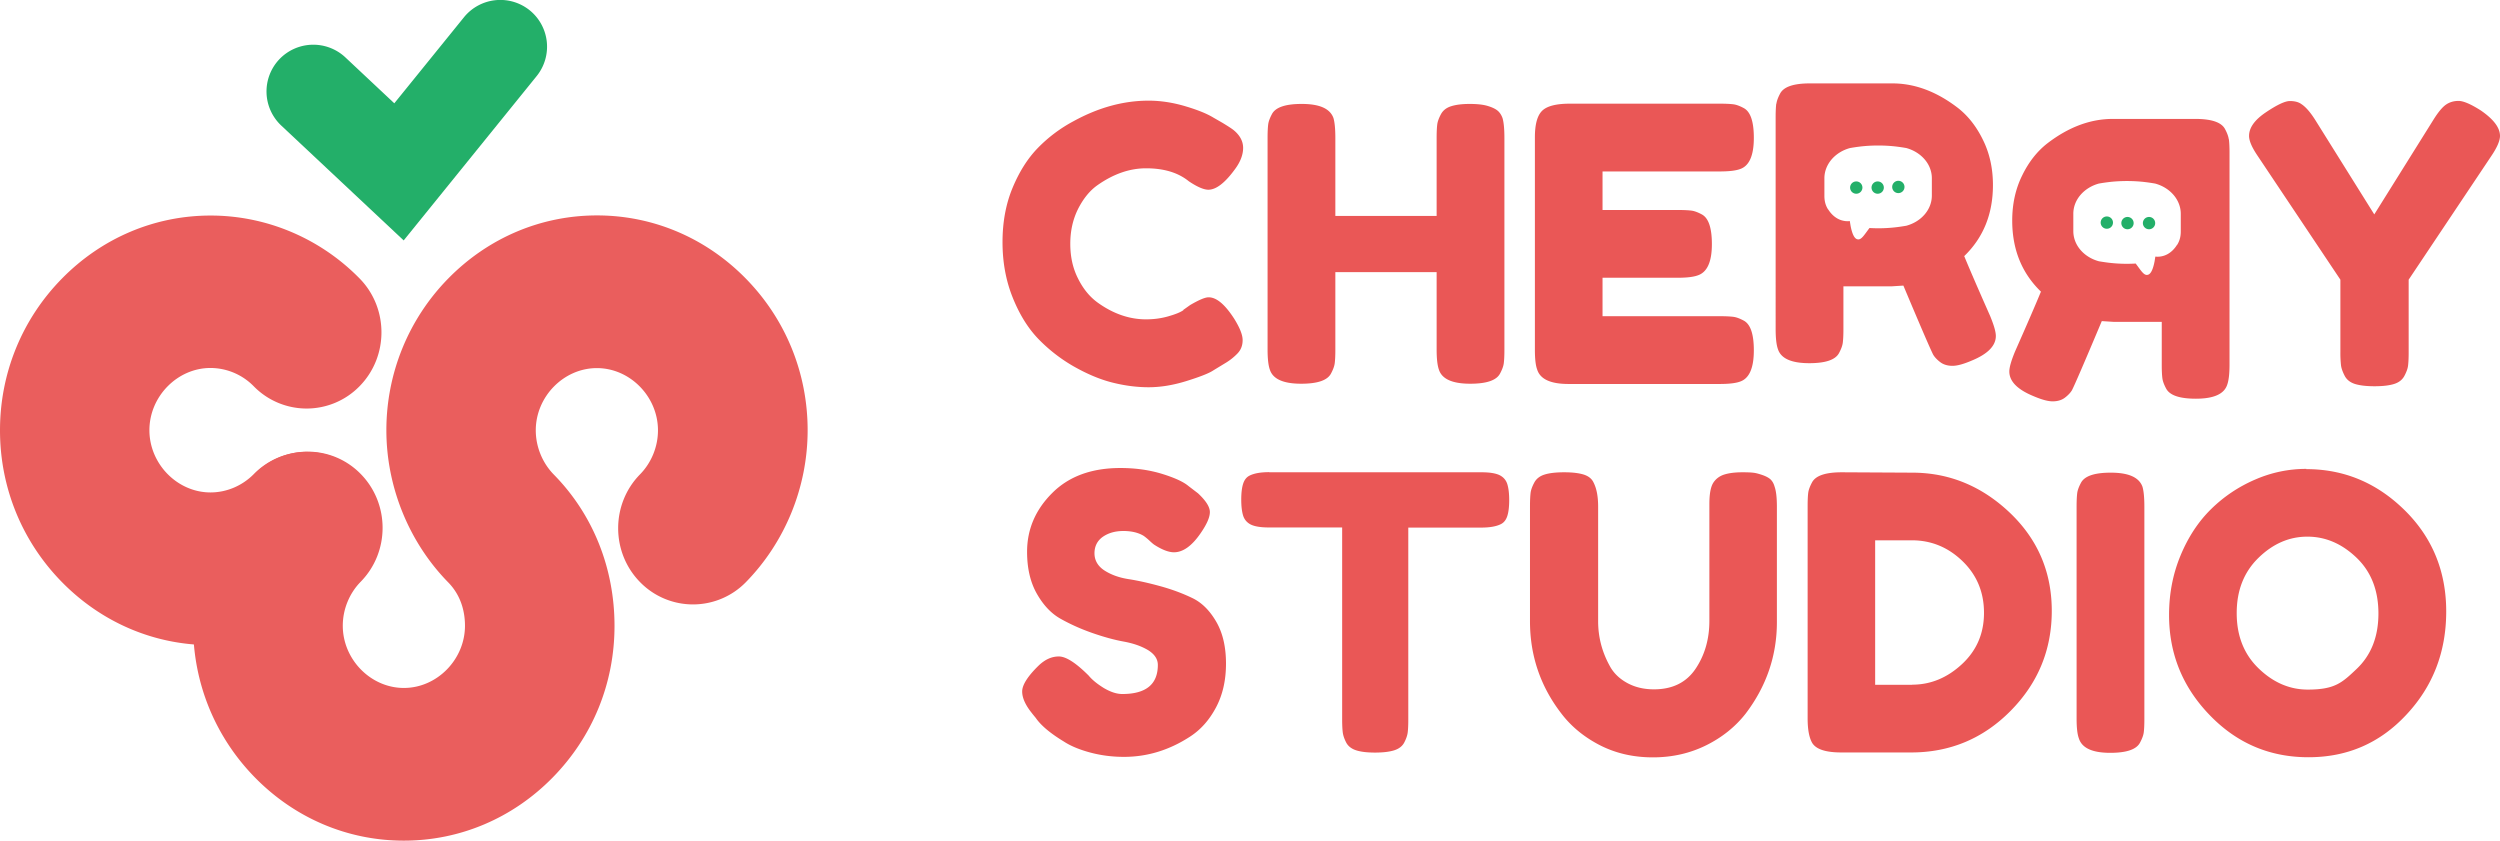 <svg xmlns="http://www.w3.org/2000/svg" id="_图层_2" data-name="图层_2" viewBox="0 0 198.45 66.73"><defs><style>.cls-1{fill:#ea5e5d}.cls-2{fill:#23af69}.cls-3{fill:#ea5756}</style></defs><g id="_图层_1-2" data-name="图层_1"><path d="M16.72 51.21c-4.45 0-8.64-1.78-11.81-5.01S0 38.69 0 34.16s1.74-8.81 4.91-12.04 7.36-5.01 11.81-5.01 8.71 1.82 11.82 4.99c2.32 2.36 2.32 6.2 0 8.56a5.87 5.87 0 0 1-8.4 0 4.83 4.83 0 0 0-3.43-1.45c-2.63 0-4.85 2.26-4.85 4.94s2.22 4.94 4.85 4.94c1.28 0 2.52-.53 3.43-1.45a5.87 5.87 0 0 1 8.4 0c2.32 2.36 2.32 6.2 0 8.56-3.11 3.17-7.42 4.99-11.82 4.99Z" class="cls-1"/><path d="M32.05 66.73c-4.45 0-8.64-1.78-11.81-5.01s-4.91-7.51-4.91-12.04 1.79-8.88 4.9-12.06a5.87 5.87 0 0 1 8.4 0c2.32 2.36 2.32 6.2 0 8.56-.9.92-1.42 2.19-1.42 3.49 0 2.68 2.22 4.94 4.85 4.94s4.85-2.26 4.85-4.94c0-.95-.23-2.31-1.32-3.43-3.13-3.19-4.92-7.6-4.92-12.09s1.74-8.81 4.91-12.04 7.36-5.01 11.81-5.01 8.64 1.78 11.81 5.01 4.91 7.51 4.91 12.04-1.79 8.88-4.9 12.06a5.87 5.87 0 0 1-8.4 0c-2.32-2.36-2.32-6.2 0-8.56.9-.92 1.42-2.19 1.42-3.49 0-2.68-2.22-4.94-4.85-4.94s-4.85 2.26-4.85 4.94c0 1.31.53 2.6 1.45 3.53 3.1 3.16 4.8 7.42 4.8 11.99s-1.74 8.81-4.91 12.04-7.36 5.01-11.81 5.01Z" class="cls-1"/><path d="m32.05 19.09-9.72-9.12a3.714 3.714 0 0 1-.17-5.25 3.723 3.723 0 0 1 5.25-.17L31.3 8.2l5.53-6.83a3.715 3.715 0 0 1 5.22-.55 3.715 3.715 0 0 1 .55 5.22L32.04 19.09Z" class="cls-2"/><path d="m93.93 24.6.55-.39c.69-.4 1.17-.61 1.46-.61.63 0 1.3.57 2.03 1.7.44.71.67 1.27.67 1.7s-.14.78-.41 1.06-.59.54-.96.76c-.36.22-.71.43-1.05.64-.33.2-1.02.47-2.05.79s-2.03.49-2.99.49-1.93-.13-2.91-.38-1.99-.68-3.03-1.27a12.7 12.7 0 0 1-2.81-2.18c-.83-.86-1.51-1.96-2.05-3.31s-.8-2.81-.8-4.38.26-3.01.79-4.29 1.2-2.35 2.02-3.19a11.5 11.5 0 0 1 2.81-2.11c1.98-1.09 3.97-1.64 5.98-1.64.95 0 1.92.15 2.9.44s1.72.59 2.23.9l.73.42c.36.22.65.4.85.55.53.42.79.91.79 1.44s-.21 1.1-.64 1.68c-.79 1.09-1.5 1.64-2.12 1.64-.36 0-.88-.22-1.55-.67-.85-.69-1.98-1.03-3.4-1.03-1.31 0-2.61.46-3.88 1.36-.61.44-1.11 1.07-1.52 1.88-.4.81-.61 1.72-.61 2.75s.2 1.94.61 2.75c.4.81.92 1.45 1.55 1.91 1.23.89 2.52 1.34 3.85 1.34q.945 0 1.77-.24c.56-.16.96-.32 1.2-.49Zm20.45-15.53c.16-.3.43-.52.82-.64.38-.12.87-.18 1.46-.18s1.05.05 1.4.15c.34.1.61.22.79.36s.32.34.42.61c.1.34.15.87.15 1.58v16.84c0 .47-.02.81-.05 1.05-.03.23-.13.5-.29.8-.28.55-1.07.82-2.37.82-1.42 0-2.25-.37-2.49-1.12-.12-.34-.18-.87-.18-1.58V21.6H106v6.19c0 .47-.02.81-.05 1.05-.03.23-.13.5-.29.8-.28.55-1.07.82-2.37.82-1.42 0-2.25-.37-2.49-1.12-.12-.34-.18-.87-.18-1.58V10.92c0-.46.02-.81.05-1.05.03-.23.13-.5.29-.8.28-.55 1.07-.82 2.37-.82 1.42 0 2.25.37 2.52 1.12.1.34.15.87.15 1.58v6.19h8.04v-6.22c0-.46.02-.81.05-1.05.03-.23.13-.5.29-.8m12.83 16.03h9.34c.47 0 .81.02 1.05.05.23.03.5.13.8.29.55.28.82 1.07.82 2.37 0 1.42-.37 2.25-1.12 2.49-.34.12-.87.18-1.58.18h-12.01c-1.42 0-2.25-.38-2.49-1.15-.12-.32-.18-.84-.18-1.55V10.9c0-1.03.19-1.73.58-2.11.38-.37 1.11-.56 2.18-.56h11.95c.47 0 .81.02 1.05.05.23.03.5.13.8.29.55.28.82 1.07.82 2.37 0 1.42-.37 2.25-1.12 2.49-.34.12-.87.18-1.58.18h-9.31v3.06h6.01c.46 0 .81.02 1.05.05.23.03.5.13.8.29.55.28.82 1.07.82 2.37 0 1.42-.38 2.25-1.15 2.49-.34.12-.87.18-1.58.18h-5.95v3.06Zm69.75-16.31c.99.69 1.49 1.35 1.49 2 0 .38-.23.92-.7 1.61l-6.55 9.8v5.79c0 .47-.02.81-.05 1.05-.03.23-.13.5-.29.8s-.43.52-.82.64c-.38.12-.9.18-1.55.18s-1.16-.06-1.55-.18c-.38-.12-.66-.34-.82-.65s-.26-.59-.29-.82a9 9 0 0 1-.05-1.08V22.2l-6.55-9.8c-.47-.69-.7-1.22-.7-1.61 0-.65.44-1.27 1.33-1.87s1.53-.9 1.91-.9.69.08.91.24c.34.22.71.64 1.09 1.24l4.7 7.52 4.7-7.52c.38-.61.72-1.01 1-1.2s.61-.29.99-.29.97.25 1.77.76ZM81.93 56.63c-.53-.65-.79-1.23-.79-1.74s.43-1.2 1.3-2.05c.51-.49 1.04-.73 1.61-.73s1.36.51 2.37 1.52c.28.34.69.67 1.21.99.53.31 1.01.47 1.46.47q2.82 0 2.82-2.31c0-.46-.26-.85-.77-1.17-.52-.31-1.16-.54-1.93-.68s-1.6-.37-2.49-.68q-1.335-.465-2.49-1.11c-.77-.42-1.41-1.1-1.93-2.02s-.77-2.03-.77-3.32c0-1.78.66-3.33 1.99-4.66s3.13-1.99 5.42-1.99c1.21 0 2.32.16 3.32.47s1.69.63 2.08.96l.76.58c.63.59.94 1.08.94 1.49s-.24.96-.73 1.67c-.69 1.01-1.4 1.52-2.12 1.52-.42 0-.95-.2-1.58-.61-.06-.04-.18-.14-.35-.3s-.33-.29-.47-.39c-.42-.26-.97-.39-1.62-.39s-1.2.16-1.64.47c-.43.31-.65.75-.65 1.3s.26 1.01.77 1.35c.52.34 1.16.58 1.93.7s1.61.31 2.52.56q1.365.375 2.52.93c.77.36 1.41 1 1.93 1.9s.77 2.01.77 3.32-.26 2.47-.79 3.47-1.21 1.77-2.06 2.32c-1.64 1.07-3.39 1.61-5.25 1.61-.95 0-1.85-.12-2.7-.35s-1.54-.52-2.06-.86c-1.07-.65-1.82-1.27-2.24-1.88l-.27-.33Zm18.81-19.14h16.87c.65 0 1.12.08 1.43.23.3.15.51.39.61.71s.15.75.15 1.27-.05.95-.15 1.26-.27.53-.52.65c-.36.18-.88.27-1.55.27h-5.79v15.26c0 .47-.02.81-.05 1.03s-.12.48-.27.77-.42.5-.8.62-.89.18-1.52.18-1.13-.06-1.5-.18-.64-.33-.79-.62-.24-.56-.27-.79-.05-.58-.05-1.05V41.87h-5.82c-.65 0-1.12-.08-1.43-.23-.3-.15-.51-.39-.61-.71s-.15-.75-.15-1.27.05-.95.15-1.26.27-.53.52-.65c.36-.18.88-.27 1.55-.27Zm35.25.85c.2-.32.5-.55.88-.67q.57-.18 1.44-.18c.87 0 1.04.05 1.38.15s.61.22.79.36.31.35.39.64c.12.34.18.87.18 1.58v9.16c0 2.67-.83 5.1-2.49 7.28-.81 1.03-1.85 1.87-3.12 2.5s-2.68.96-4.23.96-2.95-.32-4.22-.97c-1.26-.65-2.29-1.5-3.08-2.55-1.64-2.14-2.46-4.57-2.46-7.28v-9.13c0-.49.02-.84.05-1.08.03-.23.13-.5.29-.8s.43-.52.82-.64c.38-.12.9-.18 1.55-.18s1.16.06 1.55.18c.38.12.65.33.79.64.24.47.36 1.1.36 1.91v9.1c0 1.23.3 2.41.91 3.52.3.57.76 1.02 1.37 1.36s1.32.52 2.15.52c1.48 0 2.58-.55 3.31-1.64s1.09-2.36 1.09-3.79v-9.28c0-.79.1-1.34.3-1.67m10.19-.85 5.61.03c2.93 0 5.51 1.06 7.74 3.17 2.22 2.11 3.34 4.71 3.34 7.8s-1.09 5.73-3.26 7.93-4.81 3.31-7.9 3.31h-5.55c-1.23 0-2-.25-2.31-.76-.24-.42-.36-1.07-.36-1.94V40.16c0-.49.02-.84.05-1.06s.13-.49.29-.79c.28-.55 1.07-.82 2.37-.82Zm5.61 16.86c1.46 0 2.77-.54 3.94-1.62s1.76-2.44 1.76-4.08-.57-3.01-1.71-4.11q-1.71-1.65-4.02-1.65h-2.91v11.47h2.94Zm13.05-14.16c0-.46.02-.81.05-1.05.03-.23.13-.5.29-.8.28-.55 1.07-.82 2.37-.82 1.42 0 2.25.37 2.52 1.12.1.34.15.87.15 1.58v16.87c0 .49-.02.84-.05 1.06s-.13.49-.29.79c-.28.55-1.07.82-2.37.82-1.42 0-2.25-.38-2.49-1.15-.12-.32-.18-.84-.18-1.55zm18.23-2.95c2.99 0 5.59 1.08 7.8 3.25 2.2 2.16 3.31 4.85 3.31 8.05s-1.05 5.94-3.16 8.19c-2.1 2.26-4.69 3.38-7.77 3.38s-5.69-1.11-7.84-3.34c-2.15-2.22-3.23-4.87-3.23-7.95 0-1.68.3-3.25.91-4.72q.915-2.205 2.43-3.69c1.01-.99 2.17-1.77 3.49-2.34 1.31-.57 2.67-.85 4.07-.85Zm-5.52 11.44q0 2.7 1.74 4.38t3.9 1.68c2.16 0 2.73-.55 3.88-1.64s1.73-2.56 1.73-4.4-.58-3.32-1.74-4.43-2.46-1.67-3.9-1.67-2.73.56-3.88 1.68-1.73 2.58-1.73 4.38Zm-.63-37.62c-.03-.23-.13-.5-.29-.8-.28-.55-1.07-.82-2.37-.82h-6.55c-1.78 0-3.51.65-5.19 1.94-.81.63-1.48 1.48-2 2.55-.53 1.07-.79 2.27-.79 3.58q0 3.435 2.28 5.64c-.44 1.07-1.13 2.66-2.06 4.76-.3.73-.45 1.25-.45 1.58 0 .77.63 1.42 1.88 1.94.65.28 1.17.43 1.56.43s.72-.1.97-.29.44-.39.56-.59q.3-.57 2.37-5.49l.94.06h3.82v3.43c0 .47.02.81.05 1.05.03.23.13.5.29.8.28.55 1.07.82 2.37.82 1.42 0 2.25-.37 2.49-1.12.12-.34.18-.87.18-1.58V12.11c0-.46-.02-.81-.05-1.05Zm-4.11 8.38c-.09.14-.48.77-1.24.91-.2.04-.37.03-.48.02-.02.14-.04.26-.06.38-.16.83-.38 1.05-.57 1.07-.29.05-.51-.35-.93-.9a12 12 0 0 1-2.18-.07c-.25-.03-.5-.07-.74-.11-1.18-.32-2.03-1.27-2.03-2.4v-1.37c0-1.13.86-2.08 2.03-2.4.24-.04.49-.08.74-.11.48-.06.98-.09 1.49-.09s1.01.03 1.49.09c.25.03.5.07.74.11.6.16 1.12.49 1.49.93.34.41.55.92.55 1.47v1.37c0 .23-.01.66-.29 1.1Z" class="cls-3"/><circle cx="167.24" cy="17.67" r=".49" class="cls-2"/><circle cx="168.88" cy="17.71" r=".49" class="cls-2"/><circle cx="170.59" cy="17.71" r=".49" class="cls-2"/><path d="M141.01 8.24c.03-.23.13-.5.29-.8.28-.55 1.07-.82 2.37-.82h6.55c1.78 0 3.51.65 5.19 1.94.81.63 1.48 1.48 2 2.55.53 1.07.79 2.27.79 3.58q0 3.435-2.28 5.64c.44 1.07 1.13 2.66 2.06 4.76.3.73.45 1.25.45 1.58 0 .77-.63 1.42-1.88 1.94-.65.28-1.17.43-1.56.43s-.72-.1-.97-.29-.44-.39-.56-.59q-.3-.57-2.37-5.49l-.94.06h-3.82v3.43c0 .47-.02.81-.05 1.05-.03.23-.13.5-.29.8-.28.55-1.07.82-2.37.82-1.42 0-2.25-.37-2.49-1.12-.12-.34-.18-.87-.18-1.58V9.28c0-.46.02-.81.05-1.05Zm4.11 8.38c.09.14.48.77 1.24.91.2.04.37.03.48.02.02.14.04.26.06.38.16.83.38 1.05.57 1.07.29.05.51-.35.93-.9a12 12 0 0 0 2.18-.07c.25-.03.5-.07.74-.11 1.18-.32 2.03-1.27 2.03-2.4v-1.37c0-1.13-.86-2.08-2.03-2.4-.24-.04-.49-.08-.74-.11-.48-.06-.98-.09-1.49-.09s-1.01.03-1.49.09c-.25.03-.5.07-.74.11-.6.16-1.12.49-1.49.93-.34.41-.55.92-.55 1.47v1.37c0 .23.01.66.29 1.1Z" class="cls-3"/><circle cx="150.69" cy="14.84" r=".49" class="cls-2"/><circle cx="149.05" cy="14.89" r=".49" class="cls-2"/><circle cx="147.35" cy="14.89" r=".49" class="cls-2"/></g></svg>